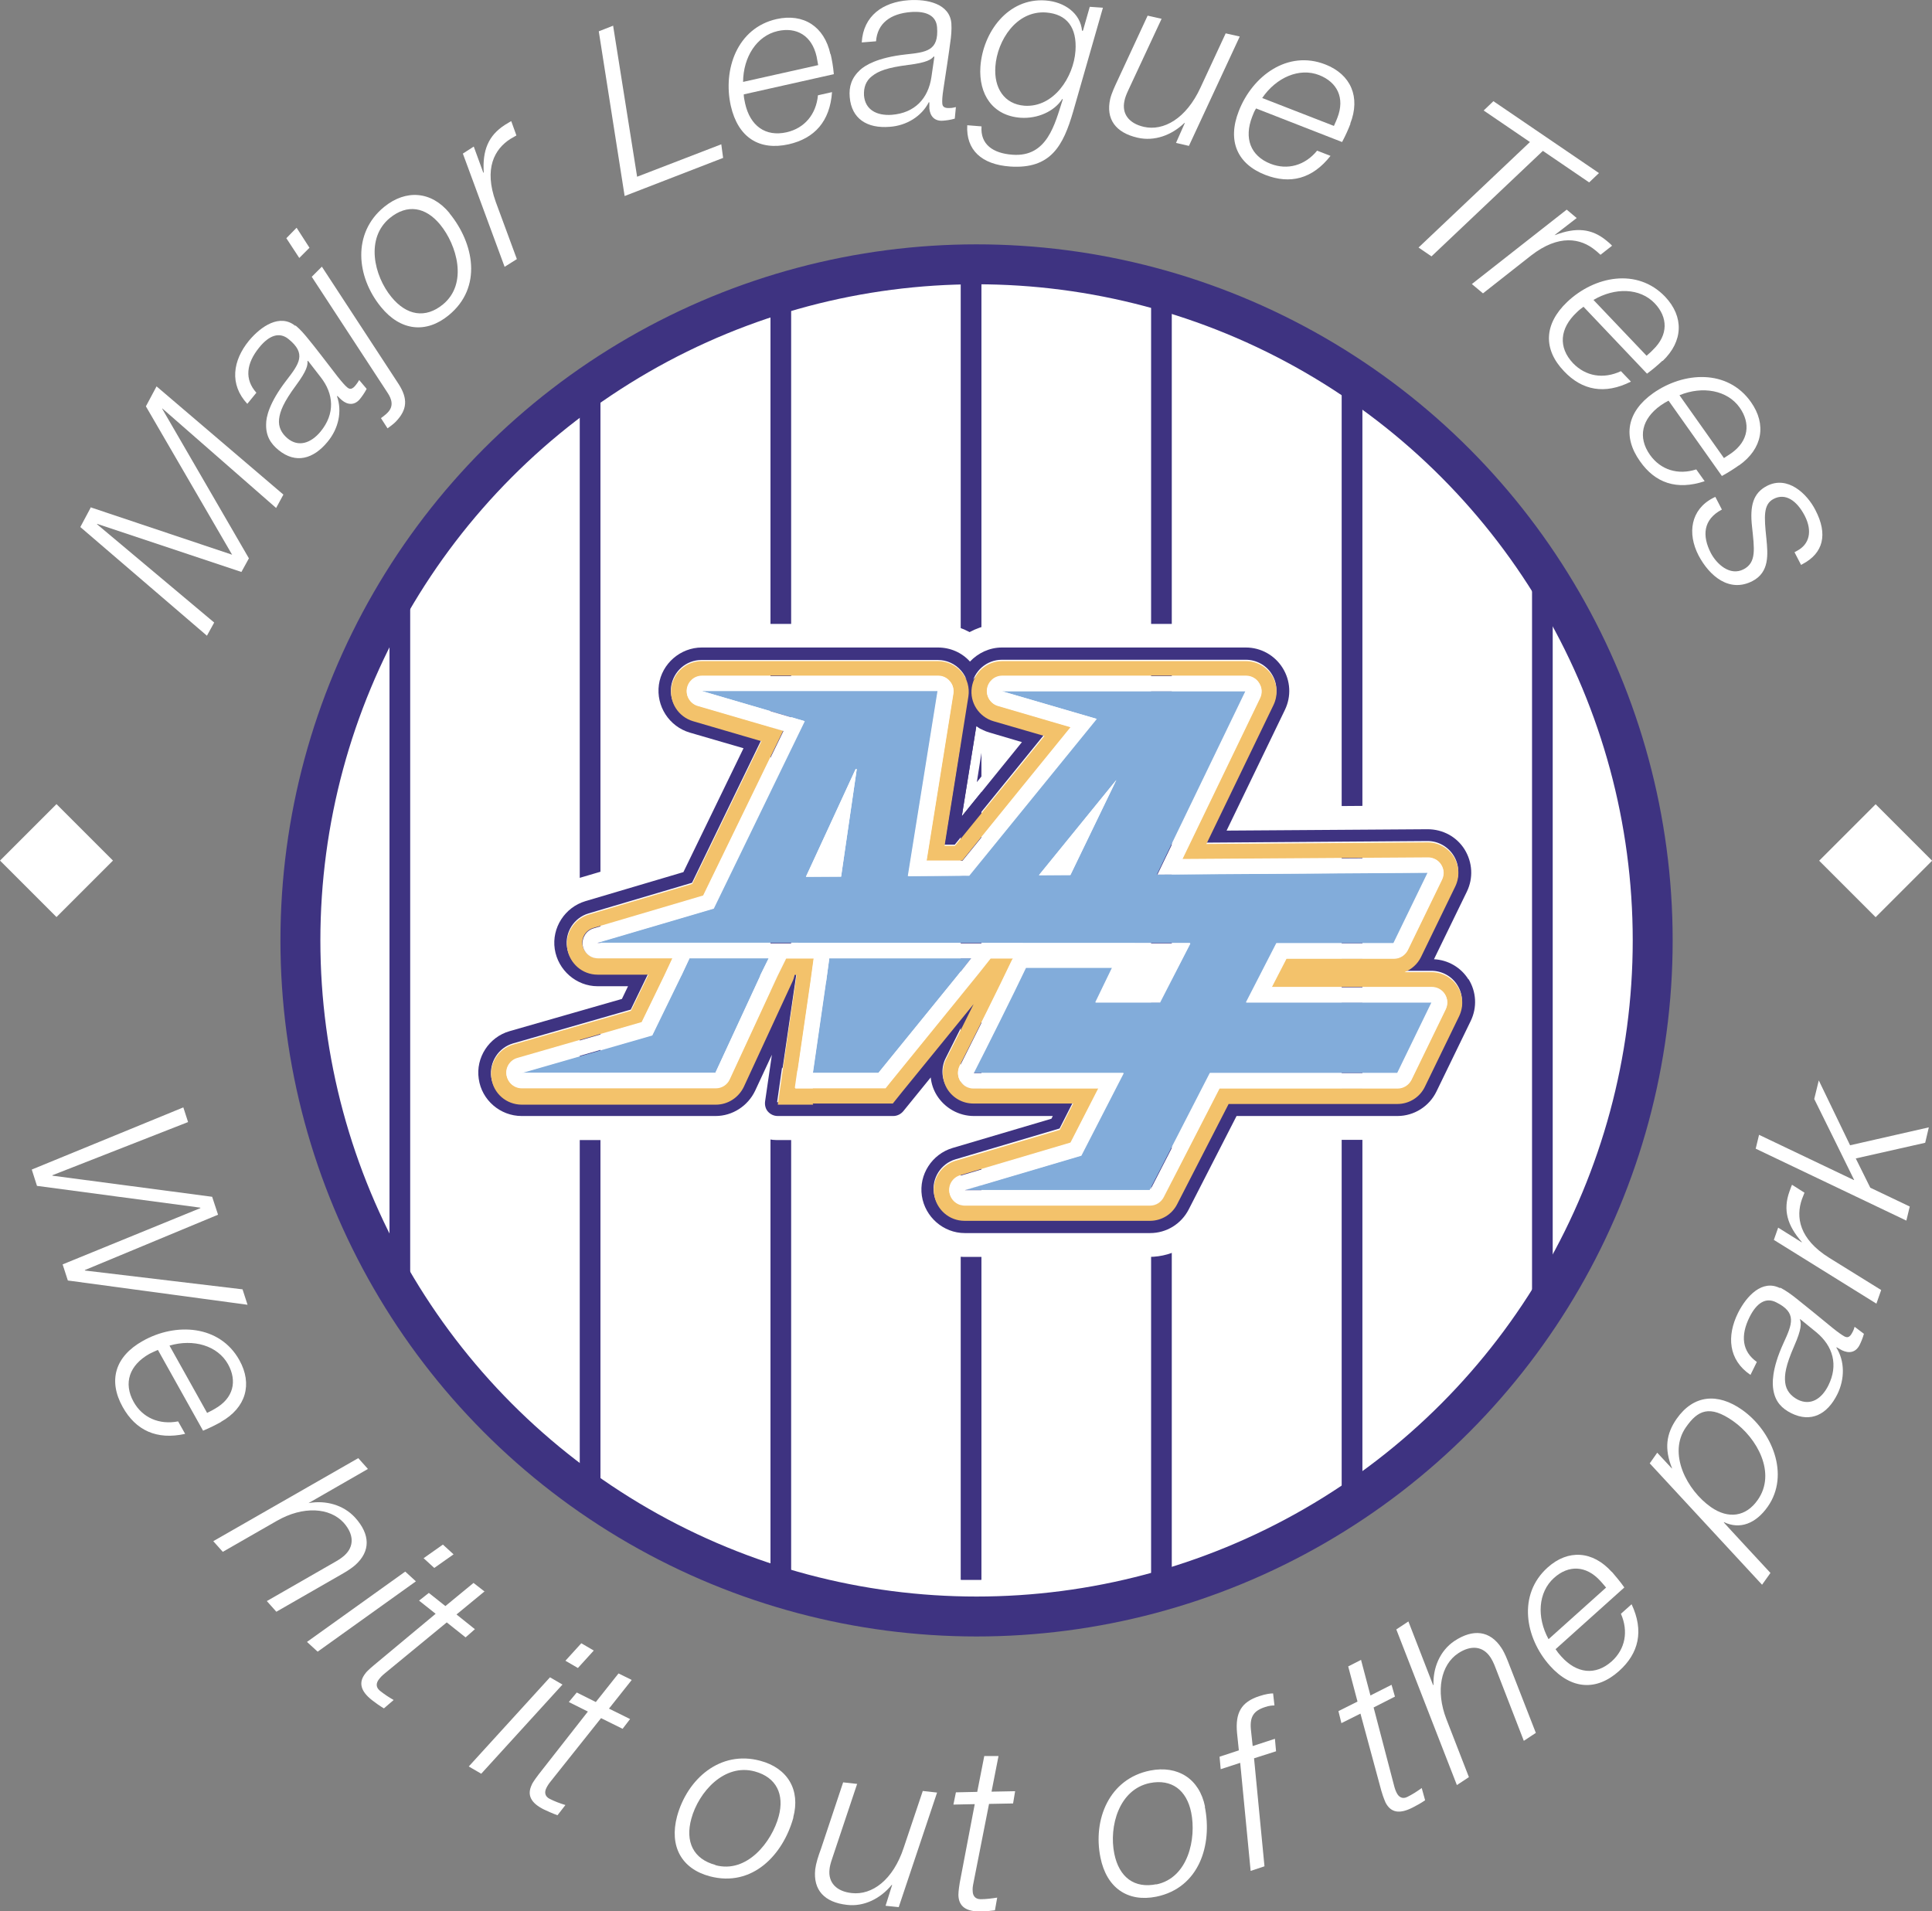 <?xml version="1.0" encoding="UTF-8"?>
<svg xmlns="http://www.w3.org/2000/svg" xmlns:xlink="http://www.w3.org/1999/xlink" id="Isolation_Mode" viewBox="0 0 851.5 842.4">
  <rect x="0" y="0" width="851.5" height="842.4" fill="#808080" stroke="none"/>
  <defs>
    <style>.cls-1{fill:none;}.cls-2{fill:#f3c26b;}.cls-3,.cls-4,.cls-5{fill:#fff;}.cls-6{fill:#3e3381;}.cls-7{fill:#82acda;}.cls-4{stroke:#fff;stroke-width:12.6px;}.cls-4,.cls-5{stroke-miterlimit:10;}.cls-5{stroke:#3e3381;stroke-width:17.6px;}.cls-8{clip-path:url(#clippath);}</style>
    <clipPath id="clippath">
      <circle class="cls-1" cx="430.4" cy="414.5" r="298"></circle>
    </clipPath>
  </defs>
  <circle class="cls-5" cx="430.4" cy="414.5" r="298"></circle>
  <g class="cls-8">
    <rect class="cls-6" x="171.7" y="38" width="9" height="658.3"></rect>
    <rect class="cls-6" x="255.6" y="38" width="9" height="658.3"></rect>
    <rect class="cls-6" x="339.6" y="38" width="9" height="658.3"></rect>
    <rect class="cls-6" x="423.5" y="38" width="9" height="658.3"></rect>
    <rect class="cls-6" x="507.4" y="38" width="9" height="658.3"></rect>
    <rect class="cls-6" x="591.4" y="38" width="9" height="658.3"></rect>
    <rect class="cls-6" x="675.3" y="38" width="9" height="658.3"></rect>
    <rect class="cls-6" x="675.3" y="38" width="9" height="658.3"></rect>
    <rect class="cls-6" x="591.4" y="38" width="9" height="658.3"></rect>
    <rect class="cls-6" x="507.4" y="38" width="9" height="658.3"></rect>
    <rect class="cls-6" x="423.5" y="38" width="9" height="658.3"></rect>
    <rect class="cls-6" x="339.6" y="38" width="9" height="658.3"></rect>
    <rect class="cls-6" x="255.6" y="38" width="9" height="658.3"></rect>
    <rect class="cls-6" x="171.7" y="38" width="9" height="658.3"></rect>
  </g>
  <path class="cls-1" d="M433.5,326.5l-2.9,18.4,12.6-15.5-8.1-2.4c-.5-.1-1-.3-1.5-.5Z"></path>
  <path class="cls-4" d="M650.7,429.4s0,0,0,0c-3-4.7-7.4-8.2-12.6-9.8l12.1-24.8c3.6-7.3,3.1-15.8-1.3-22.6-4.3-6.8-11.7-10.9-19.9-10.9l-81.8.6,22.7-47.1c3.5-7.3,3-15.7-1.2-22.6-4.3-6.8-11.7-10.9-19.8-10.9h-107.5c-5.2,0-10.1,1.8-14.1,4.8-4-3.1-9-4.8-14.1-4.8h-104.1c-11.5,0-21.5,8.6-23.1,20-1.6,11.4,5.5,22.5,16.5,25.7l18.9,5.5-23.5,48.5-41.4,12.2c-11,3.3-18.1,14.3-16.5,25.7,1.6,11.4,11.6,20,23.1,20h.2l-40.1,11.5c-11.1,3.2-18.3,14.2-16.7,25.7,1.6,11.4,11.5,20.1,23.1,20.1h85.5c6.8,0,13.2-3,17.6-8,.3,1.7,1.1,3.3,2.2,4.6,1.9,2.2,4.6,3.4,7.4,3.4h50.9c3,0,5.8-1.3,7.6-3.6l7.2-8.9c.2.5.5.9.8,1.4,4.2,6.9,11.8,11.1,19.9,11.1h9.2l-19.8,5.8c-11,3.3-18.1,14.3-16.5,25.7,1.6,11.4,11.6,20,23.1,20h81.7c8.8,0,16.7-4.9,20.8-12.7l20-38.9h68.4c8.9,0,17.1-5.2,21-13.1l15.1-31.1c3.5-7.3,3.1-15.7-1.2-22.6ZM648.2,450.1l-15.1,31.1c-3.2,6.5-9.9,10.8-17.2,10.8h-70.9l-21.1,41.2c-3.3,6.4-9.8,10.4-17,10.4h-81.7c-9.4,0-17.6-7-18.9-16.4-1.3-9.3,4.5-18.4,13.5-21.1l43.6-12.9.6-1.2h-34.8c-6.6,0-12.8-3.5-16.3-9.1-1.5-2.4-2.4-5.1-2.7-7.9l-12.1,14.9c-1.1,1.3-2.7,2.1-4.4,2.1h-50.9c-1.6,0-3.2-.7-4.3-1.9s-1.5-2.9-1.3-4.5l3-20.6-7.4,15.9c-3.1,6.7-9.9,11.1-17.4,11.1h-85.5c-9.5,0-17.6-7.1-18.9-16.4-1.3-9.4,4.5-18.4,13.6-21l49.5-14.2,2.7-5.6h-13.4c-9.4,0-17.6-7-18.9-16.4-1.4-9.3,4.5-18.4,13.5-21.1l43.2-12.8,26.5-54.6-23.7-6.9c-9.1-2.7-14.9-11.7-13.6-21.1,1.3-9.4,9.5-16.4,18.9-16.4h104.1c5.4,0,10.5,2.3,14.1,6.2,3.5-3.8,8.6-6.2,14.1-6.2h107.5c6.6,0,12.7,3.3,16.2,9,3.5,5.6,3.9,12.5,1,18.5l-25.7,53.2,88.6-.6c6.7,0,12.8,3.3,16.3,8.9,3.6,5.6,3.9,12.6,1,18.6l-14.5,29.8c6.2.3,11.8,3.6,15.2,8.9h0c3.5,5.6,3.9,12.5,1,18.5Z"></path>
  <path class="cls-3" d="M430.3,320l-6.4,39.8,26.5-32.7-14.2-4.2c-2.2-.6-4.2-1.6-5.9-2.9ZM430.5,344.9l2.9-18.4c.5.2,1,.3,1.5.5l8.1,2.4-12.6,15.5Z"></path>
  <path class="cls-6" d="M647.2,431.7c-3.3-5.3-9-8.6-15.2-8.9l14.5-29.8c2.9-6,2.5-12.9-1-18.6-3.5-5.6-9.6-8.9-16.3-8.9l-88.6.6,25.7-53.2c2.9-6,2.5-12.9-1-18.5-3.5-5.6-9.6-9-16.2-9h-107.5c-5.5,0-10.5,2.4-14.1,6.2-3.6-4-8.7-6.2-14.1-6.2h-104.1c-9.4,0-17.6,7.1-18.9,16.4-1.3,9.4,4.5,18.4,13.6,21.1l23.7,6.9-26.5,54.6-43.2,12.8c-9,2.7-14.9,11.7-13.5,21.1,1.4,9.3,9.5,16.4,18.9,16.4h13.4l-2.7,5.6-49.5,14.2c-9.1,2.6-15,11.7-13.6,21,1.3,9.4,9.5,16.4,18.9,16.4h85.5c7.4,0,14.2-4.4,17.4-11.1l7.4-15.9-3,20.6c-.2,1.6.2,3.3,1.3,4.5s2.6,1.9,4.3,1.9h50.9c1.7,0,3.3-.8,4.4-2.1l12.1-14.9c.3,2.8,1.2,5.5,2.7,7.9,3.5,5.6,9.7,9.1,16.3,9.1h34.8l-.6,1.2-43.6,12.9c-9,2.7-14.9,11.7-13.5,21.1,1.4,9.3,9.5,16.4,18.9,16.4h81.7c7.2,0,13.7-4,17-10.4l21.1-41.2h70.9c7.3,0,14-4.2,17.2-10.8l15.1-31.1c2.9-6,2.5-12.9-1-18.5h0ZM423.9,359.8l6.4-39.8c1.8,1.3,3.7,2.3,5.9,2.9l14.2,4.2-26.5,32.7ZM344.9,471l6.1-41.8h-.9c-.2,1.2-.6,2.3-1.1,3.3l-21.3,46.1c-2.2,4.8-7,7.8-12.3,7.8h-85.5c-6.7,0-12.4-5-13.4-11.6-.9-6.7,3.2-13,9.6-14.9l51.9-14.9,7.7-15.9h-22.4c-6.7,0-12.4-4.9-13.4-11.6-1-6.6,3.1-13,9.5-14.9l45.6-13.5,30.5-62.9-30.1-8.8c-6.4-1.9-10.5-8.2-9.6-14.9,1-6.6,6.6-11.6,13.4-11.6h104.1c4,0,7.7,1.7,10.3,4.7,2.6,3,3.7,7,3.1,10.9l-10.5,65.8h4.6s39.4-48.5,39.4-48.5l-22.4-6.5c-6.4-1.9-10.5-8.2-9.6-14.9,1-6.6,6.6-11.6,13.4-11.6h107.5c4.6,0,9,2.4,11.4,6.3,2.5,3.9,2.7,8.9.7,13l-29.6,61.3,97.6-.7s0,0,0,0c4.6,0,8.9,2.4,11.4,6.3,2.5,3.9,2.8,8.9.7,13.1l-15.1,31.1c-1.5,3.1-4.2,5.5-7.3,6.7h12c4.6,0,9,2.4,11.4,6.3,2.5,3.9,2.7,8.9.7,13.1l-15.1,31.1c-2.3,4.6-7,7.6-12.1,7.6h-74.4l-22.7,44.2c-2.3,4.5-6.9,7.3-12,7.3h-81.7c-6.7,0-12.4-4.9-13.4-11.6-1-6.6,3.1-13,9.5-14.9l45.9-13.6,5.9-11.6h-44c-4.7,0-9-2.4-11.5-6.4-2.5-4-2.7-9-.5-13.2,3.1-6.2,7.7-15.3,12.1-24.2l-31.6,38.8-4,5h-50.9l2.2-15.4Z"></path>
  <path class="cls-7" d="M315.3,472.9l19.8-42.8h-.1l3.8-7.7h-31.6c-.2,0-.3,0-.5,0h-2.8l-3.7,7.9h0l-12.7,26.1-57.6,16.6h85.5Z"></path>
  <path class="cls-7" d="M524.5,415.7v.2c0,0-13.4,25.9-13.4,25.9h-28.4l7.4-15.3h-38.1c-5.3,11.2-17.3,35.2-23,46.4h66.1l-18.7,36.4-51.4,15.2h81.7l26.5-51.6h82.6l15.1-31.1h-81.8l13.4-26.1h51.6l15.1-31.1-119.3.8,39-80.8h-107.5l41.8,12.2-56.2,69.1-26.9.2,13.1-81.6h-104.1l45.4,13.3-40.1,82.6-51.3,15.1h43.9,0s217.3.1,217.3.1ZM377.6,339l-6.9,47.4h-15.5c0,.1,21.9-47.4,21.9-47.4h.5ZM492,343.8l-20.3,41.9h-13.8c0,0,34.1-41.9,34.1-41.9Z"></path>
  <path class="cls-2" d="M358.2,486.4h35.3l4-5,31.6-38.8c-4.4,8.9-9,18.1-12.1,24.2-2.1,4.2-1.9,9.2.5,13.2,2.5,4,6.8,6.4,11.5,6.4h44l-5.9,11.6-45.9,13.6c-6.4,1.9-10.5,8.2-9.5,14.9,1,6.6,6.6,11.6,13.4,11.6h81.7c5.1,0,9.7-2.8,12-7.3l22.7-44.2h74.4c5.2,0,9.9-3,12.1-7.6l15.1-31.1c2-4.2,1.8-9.1-.7-13.1-2.5-3.9-6.8-6.3-11.4-6.3h-12c3.1-1.2,5.8-3.6,7.3-6.7l15.1-31.1c2-4.2,1.8-9.1-.7-13.1-2.5-3.9-6.8-6.3-11.4-6.3,0,0,0,0,0,0l-97.6.7,29.6-61.3c2-4.2,1.7-9.1-.7-13-2.5-3.9-6.8-6.3-11.4-6.3h-107.5c-6.7,0-12.4,4.9-13.4,11.6-1,6.6,3.1,13,9.6,14.9l22.4,6.5-39.4,48.4h-4.6s10.5-65.8,10.5-65.8c.6-3.9-.5-7.9-3.1-10.9-2.6-3-6.3-4.7-10.3-4.7h-104.1c-6.7,0-12.4,4.9-13.4,11.6-1,6.6,3.1,13,9.6,14.9l30.1,8.8-30.5,62.9-45.6,13.5c-6.4,1.9-10.5,8.2-9.5,14.9,1,6.6,6.6,11.6,13.4,11.6h22.4l-7.7,15.9-51.9,14.9c-6.5,1.9-10.6,8.2-9.6,14.9.9,6.7,6.6,11.6,13.4,11.6h85.5c5.3,0,10-3.1,12.3-7.8l21.3-46.1c.5-1,.9-2.2,1.1-3.3h.9s-6.1,41.8-6.1,41.8l-2.2,15.4h15.6ZM351.5,471.9l5.7-39.3h0s1.4-10.3,1.4-10.3h-12.2s-3.8,7.7-3.8,7.7h0l-21.1,45.6c-1.1,2.4-3.5,3.9-6.1,3.9h-85.5c-3.4,0-6.2-2.5-6.7-5.8-.5-3.3,1.6-6.5,4.8-7.4l54.8-15.8,9.9-20.4h0l3.7-7.9h-33c-3.4,0-6.2-2.5-6.7-5.8-.5-3.3,1.6-6.5,4.8-7.4l48.4-14.3,35.3-72.7-37.7-11c-3.2-.9-5.3-4.1-4.8-7.4.5-3.3,3.3-5.8,6.7-5.8h104.1c2,0,3.9.9,5.1,2.4,1.3,1.5,1.8,3.5,1.5,5.4l-11.8,73.7h15.8c0-.1,47.8-58.9,47.8-58.9l-32.1-9.4c-3.2-.9-5.3-4.1-4.8-7.4.5-3.3,3.3-5.8,6.7-5.8h107.5c2.3,0,4.5,1.2,5.7,3.2,1.2,2,1.4,4.4.4,6.5l-34.3,71.1,108.4-.7s0,0,0,0c2.3,0,4.5,1.2,5.7,3.1,1.2,2,1.4,4.4.4,6.5l-15.1,31.1c-1.1,2.3-3.5,3.8-6.1,3.8h-47.4l-6.5,12.6h70.7c2.3,0,4.5,1.2,5.7,3.2,1.2,2,1.4,4.4.3,6.5l-15.1,31.1c-1.1,2.3-3.5,3.8-6.1,3.8h-78.5l-24.6,47.9c-1.2,2.3-3.5,3.7-6,3.7h-81.7c-3.4,0-6.2-2.5-6.7-5.8-.5-3.3,1.6-6.5,4.8-7.4l48.6-14.4,12.3-24h-55.1c-2.3,0-4.5-1.2-5.8-3.2-1.2-2-1.3-4.5-.3-6.6,6.1-12,17.8-35.5,22.9-46.3.2-.4.4-.8.7-1.2h-10s-5.3,6.7-5.3,6.7h0l-1.3,1.6-37.7,46.4-2,2.5h-39.9l1.1-7.7Z"></path>
  <polygon class="cls-7" points="387.1 472.9 422 430 428 422.4 365.5 422.4 364.1 432.7 364 432.7 358.2 472.9 387.1 472.9"></polygon>
  <path class="cls-3" d="M358.2,479.7h32.1l2-2.5,37.7-46.4,1.3-1.6h0l5.3-6.7h10c-.3.4-.5.8-.7,1.2-5.1,10.8-16.8,34.2-22.9,46.3-1.1,2.1-1,4.6.3,6.6,1.2,2,3.4,3.2,5.8,3.2h55.1l-12.3,24-48.6,14.4c-3.2.9-5.2,4.1-4.8,7.4.5,3.3,3.3,5.8,6.7,5.8h81.7c2.5,0,4.8-1.4,6-3.7l24.6-47.9h78.5c2.6,0,4.9-1.5,6.1-3.8l15.1-31.1c1-2.1.9-4.6-.3-6.5-1.2-2-3.4-3.2-5.7-3.2h-70.7l6.5-12.6h47.4c2.6,0,4.9-1.5,6.1-3.8l15.1-31.1c1-2.1.9-4.6-.4-6.5-1.2-2-3.4-3.1-5.7-3.1,0,0,0,0,0,0l-108.4.7,34.3-71.1c1-2.1.9-4.6-.4-6.5-1.2-2-3.4-3.2-5.7-3.2h-107.5c-3.4,0-6.2,2.5-6.7,5.8-.5,3.3,1.6,6.5,4.8,7.4l32.1,9.4-47.8,58.8h-15.8c0,.1,11.8-73.6,11.8-73.6.3-2-.2-3.9-1.5-5.4-1.3-1.5-3.2-2.4-5.1-2.4h-104.1c-3.4,0-6.2,2.5-6.7,5.8-.5,3.3,1.6,6.5,4.8,7.4l37.7,11-35.3,72.7-48.4,14.3c-3.2.9-5.2,4.1-4.8,7.4.5,3.3,3.3,5.8,6.7,5.8h33l-3.7,7.9h0l-9.9,20.4-54.8,15.8c-3.2.9-5.3,4.1-4.8,7.4.5,3.3,3.3,5.8,6.7,5.8h85.5c2.6,0,5-1.5,6.1-3.9l21.1-45.6h0l3.8-7.7h12.2s-1.4,10.3-1.4,10.3h0s-5.7,39.3-5.7,39.3l-1.1,7.7h7.8ZM300.2,430.2h0l3.7-7.9h2.8c.2,0,.3,0,.5,0h31.6s-3.8,7.7-3.8,7.7h.1l-19.8,42.8h-85.5l57.6-16.6,12.7-26.1ZM307.2,415.6h0s-43.9,0-43.9,0l51.3-15.1,40.1-82.6-45.4-13.3h104.1l-13.1,81.6,26.9-.2,56.2-69.1-41.8-12.2h107.5l-39,80.8,119.3-.8-15.1,31.1h-51.6l-13.4,26.1h81.8l-15.1,31.1h-82.6l-26.5,51.6h-81.7l51.4-15.2,18.7-36.4h-66.1c5.7-11.2,17.7-35.2,23-46.4h38.1l-7.4,15.3h28.4l13.3-25.9v-.2c0,0-217.2,0-217.2,0ZM364.1,432.7l1.4-10.3h62.5s-6,7.6-6,7.6l-34.8,42.9h-28.9l5.8-40.2h0Z"></path>
  <polygon class="cls-3" points="492 343.8 457.9 385.8 471.8 385.7 492 343.8"></polygon>
  <polygon class="cls-3" points="370.7 386.4 377.6 339 377.1 339 355.2 386.5 370.7 386.4"></polygon>
  <path class="cls-3" d="M40.2,223.7l62.1,20.8-38-65.4,4.7-8.8,55.9,47.7-3.2,5.9-50.2-43.9v.2c0,0,38.2,65.9,38.2,65.9l-3.3,6-63.6-21.2v.2c0,0,51.6,43.3,51.6,43.3l-3.2,5.8-55.8-47.9,4.7-8.8Z"></path>
  <path class="cls-3" d="M130.3,143.5c2.1,1.7,4.2,4.2,5.8,6.2,1.8,2.1,9.1,11.6,12.7,16.3,2,2.5,3.3,4,4.3,4.8,1.1.9,2.2.9,3.8-1.2.5-.6,1-1.4,1.4-2.1l3.3,3.9c-1,1.9-2.1,3.4-2.9,4.4-2.4,3-5.5,2.7-8,.6-.5-.4-1.3-1.2-1.9-1.8h-.3c2.4,6.7.7,14.3-4.1,20.1-6.3,7.7-14.1,9.8-21.6,3.7-3.6-2.9-5.7-6.4-5.5-11.6,0-2.8,1.2-9.1,8.9-19.1,5.7-7.4,9-11.8.9-18.3-4-3.2-8.5-1.6-12.8,3.7-5.8,7.1-6.6,14.1-1.3,20l-4,4.9c-8-8.6-6.4-19.1.7-27.8,5.4-6.5,13.7-12,20.4-6.6ZM135.5,159.1c.2,1.8-.2,4.2-5,10.7-5.6,7.6-7.1,11.5-7.5,14.9-.4,3.5,1.1,6.3,3.7,8.5,4.8,4,10.3,2.2,14.6-3,6.4-7.8,5.9-16.5,0-24l-5.5-7.1h-.3Z"></path>
  <path class="cls-3" d="M130.8,100.5l5.6,8.7-4.5,4.5-5.7-8.7,4.5-4.6ZM141.9,117.6l33.8,51.7c4.1,6.4,3.9,11.3-1.4,16.7-.9.9-2.5,2.1-3.5,2.8l-2.9-4.5c.6-.5,2.1-1.5,2.9-2.4,2.9-2.9,1.8-6.1,0-8.8l-33.4-51.1,4.5-4.5Z"></path>
  <path class="cls-3" d="M198.1,94c10.8,13.2,14.7,32.7-.4,45-9.9,8.1-21.2,6.9-29.8-3.7-10.8-13.2-12.8-32.5,1.4-44.1,9.6-7.8,20.8-7,28.8,2.7ZM195.2,134.2c11.2-9.2,6.1-26.3-1.2-35.2-6.4-7.8-14.5-9.2-22.2-2.9-10.8,8.9-7,25.4.7,34.8,6.7,8.2,15,9.6,22.7,3.3Z"></path>
  <path class="cls-3" d="M225.4,53.6l2.2,6.1c-1.6.9-2.2,1.3-2.6,1.5-7.1,4.5-11.8,13.1-6.5,27.8l9.3,25.2-5.4,3.4-18.4-49.9,4.8-3.1,4.2,11.5h.2c-.6-9.7,1.9-16.3,9.4-21.1,1.6-1,2.7-1.6,2.7-1.6Z"></path>
  <path class="cls-3" d="M270.2,11.2l10.6,66.7,37.1-14.3.8,6-43.4,16.8-11.4-72.6,6.4-2.5Z"></path>
  <path class="cls-3" d="M366.1,23.9c.6,2.6,1.1,5.4,1.4,8.8l-39.7,8.9c0,1.3.3,2.5.6,4,2.2,9.9,9,14.8,18.3,12.7,7.9-1.8,13-7.9,13.8-16.3l6.2-1.4c-.9,12.9-7.7,20.4-19.1,23-13,2.9-22.3-3-25.5-16.9-3.6-16.1,2.8-34.4,20.2-38.3,11.8-2.6,21,3.2,23.7,15.5ZM360.6,28.7c-.4-2.2-.5-2.9-.7-3.8-2.1-9.3-8.9-13.1-17.2-11.2-9.1,2.1-15.1,11.3-15.2,22.4l33.1-7.4Z"></path>
  <path class="cls-3" d="M419.3,10.3c.2,2.7-.1,6-.5,8.5-.3,2.7-2.1,14.6-3,20.4-.5,3.2-.6,5.1-.5,6.4.1,1.4.9,2.2,3.5,2,.8,0,1.7-.2,2.5-.4l-.5,5.1c-2.1.6-3.9.8-5.2.9-3.8.3-5.7-2.1-6-5.4,0-.7,0-1.8,0-2.6l-.2-.2c-3.2,6.3-9.9,10.4-17.3,10.9-9.9.8-16.8-3.5-17.6-13.1-.4-4.6.8-8.5,4.6-12,2.1-1.9,7.4-5.4,20-6.8,9.3-1,14.7-1.6,13.9-12-.4-5.1-4.7-7.2-11.5-6.7-9.1.7-14.8,5-15.4,12.9l-6.3.5c.7-11.8,9.4-17.8,20.6-18.6,8.4-.6,18.2,1.6,18.9,10.2ZM411.6,24.8c-1.1,1.4-3.1,2.8-11.2,3.8-9.4,1.2-13.2,2.7-16,4.9-2.8,2.1-3.8,5.1-3.6,8.6.5,6.2,5.5,9,12.3,8.5,10-.8,16-7.1,17.4-16.6l1.3-8.9-.2-.2Z"></path>
  <path class="cls-3" d="M477.1,13.5h.2s3-10.5,3-10.5l5.8.4-13.1,45.7c-4.4,15.2-9.9,25.5-27.8,24.3-12.6-.9-19.5-7.3-18.9-18.2l6.3.5c-.6,7.9,5,11.9,13.7,12.5,15.3,1.1,18.6-13.5,22.1-24.4l-.2-.2c-3.5,5.5-10.9,8.8-18.4,8.3-12.3-.9-18.5-10.3-17.7-22.5,1.1-15.3,12.2-30.4,28.7-29.2,8.3.6,15.4,5.6,16.1,13.4ZM451.5,46.6c12.9.9,21.7-12.6,22.5-24.2.7-10.2-3.7-16.2-13-16.9-13.1-.9-21.5,12.4-22.3,23.8-.7,9.5,3.9,16.6,12.8,17.3Z"></path>
  <path class="cls-3" d="M511.9,8.4l-14.5,31.1c-1.2,2.5-1.6,3.9-1.8,4.9-1.3,5.8,2,10,8.5,11.5,8.7,2,18.7-3.6,25-17.3l11.1-23.9,6.2,1.4-22.4,48.2-5.7-1.3,3.9-8.8h-.2c-5.6,5.4-13.2,8.2-20.6,6.5-9.7-2.2-14.1-8.2-12.1-17.1.6-2.5,2-5.5,3.6-8.9l12.9-27.8,6.2,1.4Z"></path>
  <path class="cls-3" d="M595.2,54.5c-.9,2.4-2.1,5.1-3.7,8.1l-37.9-14.8c-.7,1.1-1.2,2.2-1.7,3.6-3.7,9.5-.8,17.3,8.1,20.8,7.5,2.9,15.2.7,20.5-5.8l5.9,2.3c-8,10.2-17.8,12.6-28.7,8.4-12.4-4.8-16.9-15-11.7-28.2,6-15.4,21.5-27,38.1-20.5,11.3,4.4,15.6,14.4,11,26.1ZM587.9,55.5c.9-2,1.2-2.7,1.5-3.5,3.5-8.9-.1-15.8-8-18.9-8.7-3.4-18.9,1-25.1,10.1l31.6,12.3Z"></path>
  <path class="cls-3" d="M704.7,76.3l-4.3,4.1-20.4-13.9-49.1,46.5-5.7-3.9,49.1-46.5-20.4-13.9,4.3-4.1,46.4,31.6Z"></path>
  <path class="cls-3" d="M710.5,108.3l-5.1,4c-1.3-1.2-1.9-1.7-2.3-2-6.4-5.3-16.1-7.2-28.4,2.4l-21.1,16.6-4.9-4.1,41.8-32.8,4.4,3.7-9.7,7.5h.2c9-3.4,16-3.1,22.8,2.6,1.5,1.2,2.3,2.1,2.3,2.1Z"></path>
  <path class="cls-3" d="M732.7,159c-1.9,1.8-4.1,3.7-6.8,5.7l-28-29.5c-1.1.8-2,1.5-3.1,2.6-7.4,7-8.1,15.3-1.5,22.3,5.6,5.8,13.4,7.1,21.1,3.5l4.4,4.6c-11.5,5.8-21.5,3.9-29.5-4.6-9.2-9.6-8.9-20.7,1.4-30.5,12-11.4,30.9-15.2,43.2-2.3,8.3,8.8,8,19.6-1.1,28.3ZM725.7,156.8c1.7-1.5,2.2-1.9,2.8-2.6,6.9-6.6,6.6-14.4.8-20.5-6.5-6.8-17.5-7.1-27-1.5l23.4,24.6Z"></path>
  <path class="cls-3" d="M766.4,205.1c-2.1,1.5-4.6,3.1-7.5,4.7l-23.5-33.2c-1.2.6-2.2,1.2-3.5,2.1-8.3,5.9-10.2,14-4.7,21.8,4.7,6.6,12.3,9,20.4,6.4l3.7,5.2c-12.3,4.1-21.8.8-28.5-8.8-7.7-10.8-5.8-21.8,5.8-30,13.5-9.5,32.8-10.7,43.1,3.9,7,9.9,5.1,20.6-5.2,27.9ZM759.8,201.9c1.9-1.2,2.4-1.6,3.2-2.1,7.8-5.5,8.6-13.3,3.7-20.2-5.4-7.6-16.3-9.6-26.5-5.4l19.6,27.7Z"></path>
  <path class="cls-3" d="M794.5,248.6l-.7.4-2.9-5.6,1.1-.6c5.5-2.9,6.9-8.7,3.4-15.5-3.5-6.7-8.5-10.1-13.7-7.4-4.6,2.4-4.2,7.8-3.2,17.4.7,7.1,1.4,14.9-6.1,18.8-10.2,5.3-19-2.2-23.8-11.3-5-9.7-3.5-20.2,6.4-25.3l1-.5,2.9,5.6c-8.4,4.4-8.7,11.7-4.9,19.1,2.5,4.8,8.4,10.4,14.5,7.2,5.7-3,4.7-9,3.7-18.6-1.1-9.6.6-15,6.5-18.1,9.2-4.8,17.8,3.5,21.4,10.6,5.6,10.7,3.5,19-5.6,23.8Z"></path>
  <path class="cls-3" d="M82.8,494.6l-59.7,23.4v.2c0,0,70.4,9.3,70.4,9.3l2.6,7.9-58.7,24.4v.2c0,0,69.5,8.3,69.5,8.3l2.2,6.8-79.2-10.7-2.3-7.1,60.7-24.8v-.2c0,0-72-9.6-72-9.6l-2.3-7.2,66.8-27.4,2.1,6.5Z"></path>
  <path class="cls-3" d="M97.5,626.7c-2.3,1.3-4.9,2.6-8,3.9l-19.9-35.6c-1.2.5-2.3,1-3.7,1.7-8.9,5-11.6,12.9-7,21.2,3.9,7,11.3,10.2,19.6,8.6l3.1,5.5c-12.6,2.8-21.8-1.6-27.5-11.8-6.5-11.6-3.5-22.3,8.9-29.2,14.4-8.1,33.8-7.1,42.5,8.5,5.9,10.6,2.9,21-8.1,27.2ZM91.2,622.8c2-1,2.6-1.3,3.4-1.8,8.4-4.7,10-12.3,5.9-19.7-4.6-8.2-15.2-11.3-25.8-8.2l16.6,29.7Z"></path>
  <path class="cls-3" d="M162.1,647.5l-26.1,15h.1c7.3-1.3,15.2.7,20.4,6.4,6.7,7.4,6.9,14.8.1,20.9-.9.8-2.6,2.1-5.2,3.6l-29.6,17-4.2-4.7,29.8-17.1c2.4-1.3,3.7-2.4,4.4-3,4.4-4,4.2-9.3-.3-14.4-6.1-6.7-17.8-7.6-29.6-.8l-23.7,13.6-4.2-4.7,63.9-36.6,4.2,4.7Z"></path>
  <path class="cls-3" d="M183.3,697l-43.3,31-4.7-4.3,43.3-31,4.7,4.3ZM199.9,685.1l-8.5,6-4.7-4.3,8.5-6,4.7,4.3Z"></path>
  <path class="cls-3" d="M213.6,701.4l-12.4,10.2,8.1,6.5-4.1,3.6-8.3-6.6-27.1,22.3c-1.6,1.3-2.1,1.9-2.8,2.8-1.1,1.4-1.6,3.3.4,5,1.9,1.5,3.8,2.8,6.1,4.1l-4.3,3.7c-2-1.2-3.8-2.5-5.2-3.6-5-3.9-6.2-7.8-2.9-11.9.1-.2,1.1-1.4,3.9-3.7l27-22.5-7.3-5.8,4.3-3.4,7.3,5.8,12.4-10.2,5,3.9Z"></path>
  <path class="cls-3" d="M247.9,742.5l-35.8,39.3-5.5-3.2,35.8-39.3,5.5,3.2ZM261.7,727.5l-7,7.7-5.5-3.2,7-7.7,5.5,3.2Z"></path>
  <path class="cls-3" d="M278.4,740.5l-10,12.6,9.3,4.6-3.3,4.3-9.5-4.7-21.9,27.5c-1.3,1.6-1.7,2.3-2.2,3.3-.8,1.6-.9,3.6,1.5,4.8,2.2,1.1,4.3,1.9,6.9,2.7l-3.5,4.5c-2.2-.8-4.2-1.7-5.9-2.5-5.7-2.8-7.7-6.3-5.4-11,0-.2.8-1.6,3-4.5l21.7-27.7-8.4-4.2,3.5-4.2,8.4,4.2,10-12.6,5.7,2.8Z"></path>
  <path class="cls-3" d="M349.7,801c-4.5,16.5-18.1,31-36.9,26-12.4-3.3-17.9-13.2-14.4-26.4,4.5-16.5,19-29.3,36.7-24.5,12,3.2,17.8,12.8,14.5,25ZM315.3,822.1c14,3.8,24.9-10.4,27.9-21.5,2.6-9.7-1-17.2-10.5-19.8-13.5-3.7-24.8,9.1-28,20.8-2.8,10.2.9,17.8,10.6,20.4Z"></path>
  <path class="cls-3" d="M377.8,786.2l-10.9,32.6c-.9,2.6-1.2,4-1.3,5.1-.7,5.9,3.1,9.8,9.8,10.5,8.9,1,18.2-5.7,22.9-20l8.4-25,6.3.7-16.9,50.5-5.8-.6,2.9-9.2h-.2c-4.9,6-12.2,9.7-19.7,8.8-9.9-1.1-15-6.5-14-15.7.3-2.5,1.3-5.7,2.6-9.2l9.7-29.1,6.3.7Z"></path>
  <path class="cls-3" d="M440.1,773.9l-3.1,15.8,10.4-.2-.9,5.4-10.6.2-6.8,34.5c-.4,2-.5,2.8-.4,3.9,0,1.8.9,3.6,3.5,3.6,2.4,0,4.7-.3,7.3-.7l-1,5.6c-2.3.3-4.5.5-6.3.5-6.3.1-9.7-2.1-9.8-7.3,0-.2,0-1.8.6-5.4l6.6-34.6-9.4.2,1.1-5.4,9.4-.2,3.1-15.8h6.3Z"></path>
  <path class="cls-3" d="M531,796.3c3.4,16.8-2.4,35.8-21.4,39.7-12.5,2.5-21.9-3.8-24.6-17.3-3.4-16.8,3.9-34.7,21.9-38.3,12.2-2.4,21.7,3.6,24.2,15.9ZM509.6,830.6c14.2-2.9,17.7-20.4,15.4-31.7-2-9.9-8.6-14.9-18.2-13-13.7,2.8-18.1,19.2-15.7,31.1,2.1,10.4,8.8,15.5,18.6,13.5Z"></path>
  <path class="cls-3" d="M551.2,824.6l-4.6-47.6-8.6,2.8-.5-5.5,8.5-2.8-.8-7.7c-.8-8.8,1.8-13.6,9.8-16.2,3-1,5-1.2,6.1-1.2l.6,5.3c-.9,0-2.4.1-4.1.7-5,1.6-6.8,4.2-6.3,9.8l.8,7.4,9.8-3.2.5,5.5-9.7,3.1,4.6,47.6-6,2Z"></path>
  <path class="cls-3" d="M599.9,731.8l4.1,15.5,9.3-4.7,1.5,5.2-9.4,4.8,8.9,34c.5,2,.8,2.7,1.3,3.7.8,1.6,2.4,2.9,4.7,1.7,2.2-1.1,4.1-2.3,6.3-3.9l1.5,5.4c-1.9,1.3-3.9,2.4-5.5,3.2-5.7,2.9-9.6,2.4-12-2.3,0-.2-.8-1.6-1.8-5.1l-9.2-34-8.4,4.2-1.3-5.3,8.4-4.2-4.1-15.5,5.7-2.9Z"></path>
  <path class="cls-3" d="M620.7,714.6l10.9,28.1h.2c-.3-7.5,2.8-15.1,9.2-19.4,8.3-5.5,15.7-4.6,20.7,3,.7,1,1.7,2.9,2.8,5.7l12.4,31.8-5.3,3.5-12.4-32c-.9-2.5-1.8-4-2.3-4.8-3.3-5-8.6-5.5-14.2-1.8-7.6,5-10.1,16.5-5.2,29.1l9.9,25.5-5.3,3.5-26.7-68.6,5.3-3.5Z"></path>
  <path class="cls-3" d="M710.4,692.8c1.7,2,3.6,4.2,5.5,6.9l-30.3,27.2c.7,1.1,1.5,2.1,2.5,3.2,6.8,7.6,15.1,8.5,22.2,2.2,6-5.4,7.5-13.2,4.1-21l4.7-4.2c5.5,11.7,3.2,21.6-5.5,29.4-9.9,8.9-21,8.3-30.5-2.3-11-12.3-14.3-31.4-1-43.3,9-8.1,19.9-7.4,28.3,2ZM707.9,699.8c-1.4-1.7-1.9-2.2-2.5-2.9-6.4-7.1-14.2-7.1-20.5-1.4-7,6.3-7.7,17.3-2.4,27l25.3-22.7Z"></path>
  <path class="cls-3" d="M767.8,621.4c13.2,9.3,21.2,28.6,11.3,42.7-5.2,7.4-12.2,10.2-19.3,6.8v.2c-.1,0,20.5,22.2,20.5,22.2l-3.7,5.2-49.5-53.5,3.3-4.7,6.5,7v-.2c-3.4-8.5-2.6-15.1,2.1-21.8,7.4-10.5,18-11.5,28.8-3.9ZM774.7,661.1c8.3-11.8-.3-27.3-10.8-34.7s-15.7-4.7-20.8,2.6c-8.2,11.6.4,27.9,11,35.3,7.6,5.3,15.4,4.3,20.6-3.2Z"></path>
  <path class="cls-3" d="M784.7,567.6c2.4,1.2,5.1,3.2,7.1,4.8,2.2,1.7,11.5,9.3,16,13,2.5,2,4.1,3.1,5.2,3.7,1.3.6,2.3.4,3.5-2,.4-.7.7-1.6.9-2.3l4.1,3.1c-.6,2.1-1.3,3.7-1.9,4.9-1.7,3.4-4.7,3.8-7.7,2.4-.6-.3-1.6-.9-2.3-1.3h-.3c3.8,6,3.8,13.9.5,20.6-4.4,8.9-11.6,12.7-20.3,8.4-4.2-2.1-7-5-7.9-10.1-.5-2.7-.9-9.1,4.4-20.7,3.9-8.5,6.1-13.5-3.2-18.1-4.6-2.3-8.6.3-11.7,6.5-4.1,8.2-3.3,15.2,3.2,19.8l-2.8,5.7c-9.8-6.6-10.5-17.2-5.5-27.3,3.8-7.6,10.7-14.8,18.4-11ZM793.3,581.6c.6,1.7.8,4.1-2.5,11.6-3.8,8.7-4.4,12.8-4,16.2.4,3.5,2.5,5.9,5.5,7.5,5.6,2.8,10.5-.2,13.5-6.2,4.5-9,2.1-17.4-5.3-23.5l-7-5.7h-.3Z"></path>
  <path class="cls-3" d="M789.8,522.2l5.5,3.5c-.7,1.7-.9,2.3-1.1,2.8-2.8,7.9-1.3,17.6,12,25.9l22.9,14.2-2.1,6-45.2-28.1,1.9-5.4,10.4,6.5v-.2c-6.3-7.2-8.4-14-5.4-22.3.6-1.8,1.1-2.9,1.1-2.9Z"></path>
  <path class="cls-3" d="M775.3,500.2l41.7,19.9h.2c0-.1-17.6-35.7-17.6-35.7l2-8.2,13.8,28.6,34.7-7.9-1.6,6.8-30.6,6.9,6.4,12.9,17.4,8.3-1.5,6.2-66.4-31.7,1.5-6.2Z"></path>
  <rect class="cls-3" x="7.3" y="361.7" width="35.2" height="35.2" transform="translate(275.5 93.5) rotate(45)"></rect>
  <rect class="cls-3" x="809.1" y="361.7" width="35.2" height="35.2" transform="translate(510.3 -473.4) rotate(45)"></rect>
</svg>
